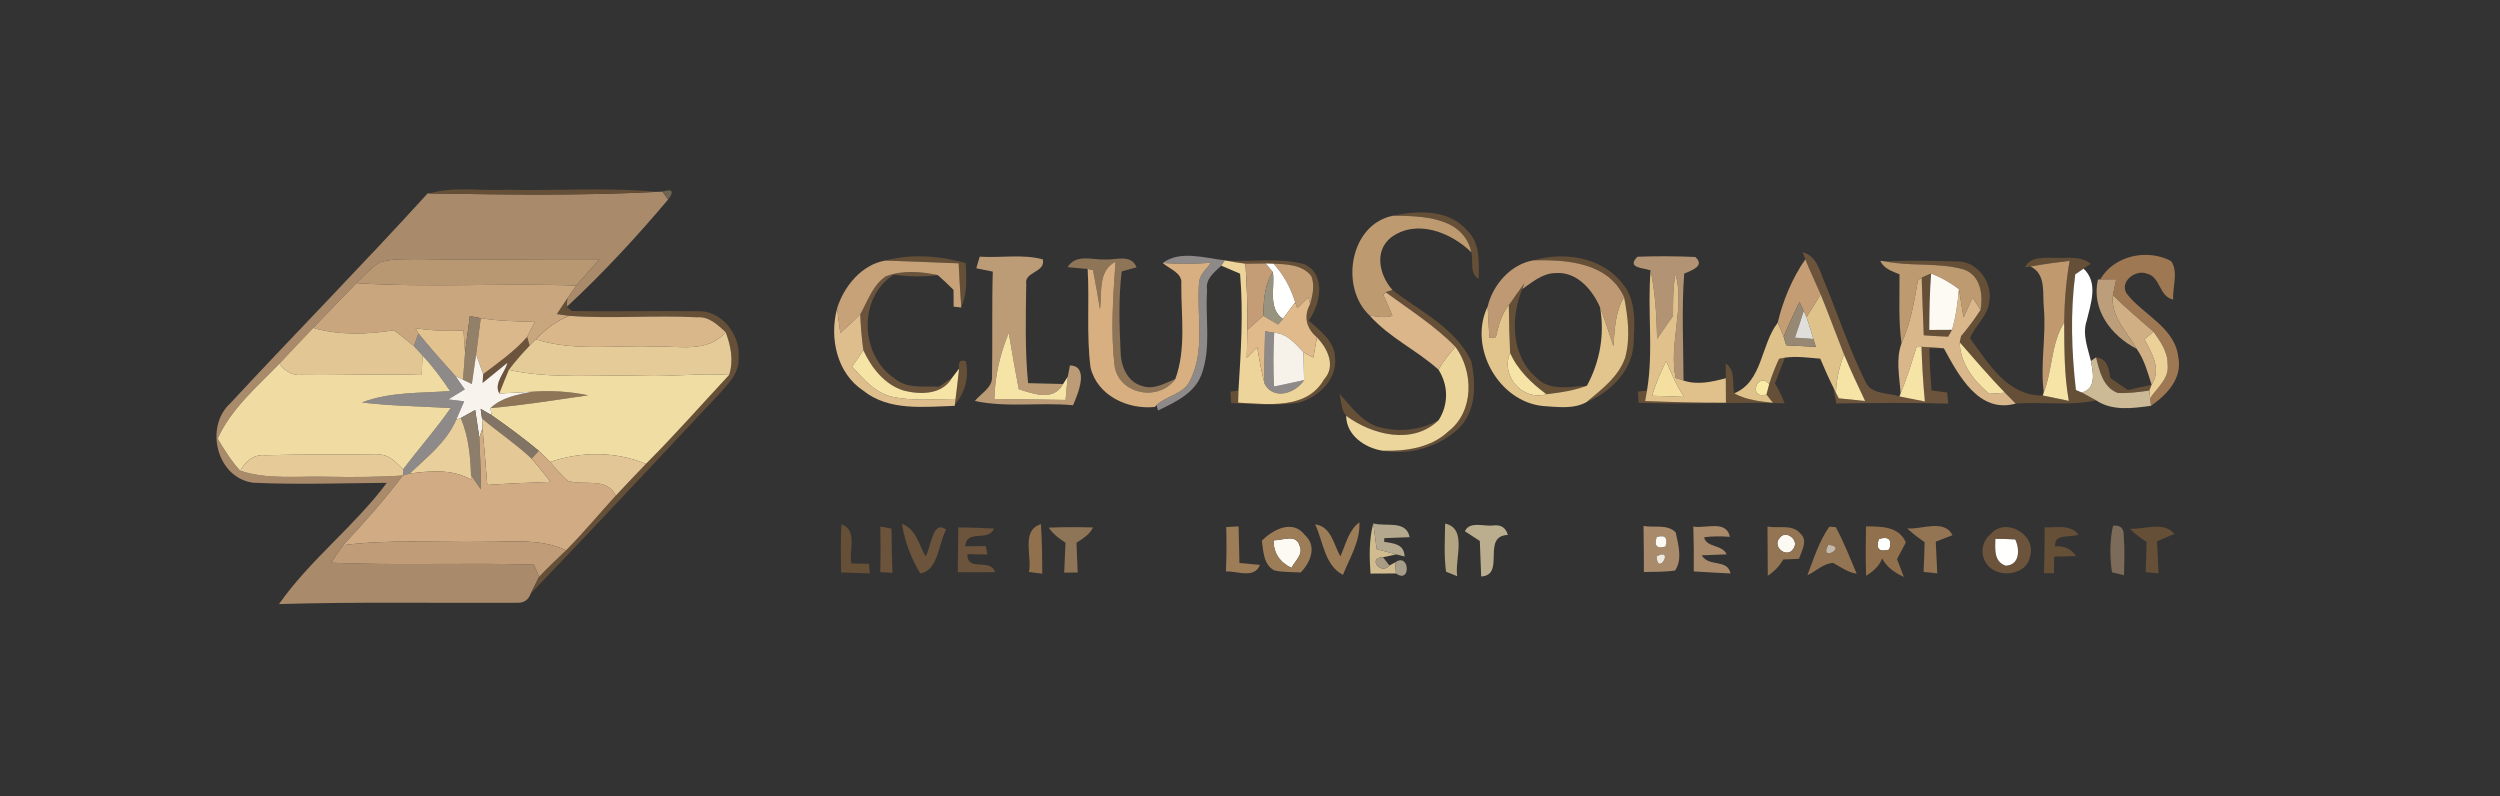 <?xml version="1.0" encoding="UTF-8" standalone="no"?>
<svg
   xmlns:dc="http://purl.org/dc/elements/1.1/"
   xmlns:cc="http://creativecommons.org/ns#"
   xmlns:rdf="http://www.w3.org/1999/02/22-rdf-syntax-ns#"
   xmlns:svg="http://www.w3.org/2000/svg"
   xmlns="http://www.w3.org/2000/svg"
   xmlns:sodipodi="http://sodipodi.sourceforge.net/DTD/sodipodi-0.dtd"
   xmlns:inkscape="http://www.inkscape.org/namespaces/inkscape"
   width="405pt"
   height="129pt"
   viewBox="0 0 405 129"
   version="1.1"
   id="svg313"
   sodipodi:docname="clubsolaris.svg"
   inkscape:version="0.92.3 (2405546, 2018-03-11)">
  <rect x="0" y="0" width="405" height="129" fill="#333333" stroke="none"/>
  <defs
     id="defs317" />
  <sodipodi:namedview
     pagecolor="#ffffff"
     bordercolor="#666666"
     borderopacity="1"
     objecttolerance="10"
     gridtolerance="10"
     guidetolerance="10"
     inkscape:pageopacity="0"
     inkscape:pageshadow="2"
     inkscape:window-width="1920"
     inkscape:window-height="1017"
     id="namedview315"
     showgrid="false"
     inkscape:zoom="0.52592593"
     inkscape:cx="-146.58169"
     inkscape:cy="44.480001"
     inkscape:window-x="-8"
     inkscape:window-y="-8"
     inkscape:window-maximized="1"
     inkscape:current-layer="svg313" />
  <g
     id="#a98a6aff">
    <path
       d=" M 69.28 31.33 L 69.58 31.34 C 81.86 31.52 94.17 31.72 106.44 31.08 L 107.32 31.04 C 107.55 31.37 108.01 32.01 108.23 32.33 C 103.10 38.41 97.64 44.31 91.80 49.73 L 91.90 48.33 C 92.36 47.62 92.85 46.94 93.37 46.27 C 94.58 44.81 95.86 43.41 97.13 42.00 C 87.42 41.95 77.70 42.14 67.98 41.98 C 65.82 42.02 63.60 41.85 61.51 42.50 C 60.08 43.41 58.93 44.68 57.75 45.87 C 55.43 48.31 53.04 50.68 50.74 53.13 C 48.91 55.05 47.07 56.97 45.27 58.91 C 41.63 62.69 37.48 66.17 35.26 71.05 C 36.34 72.88 37.49 74.70 38.92 76.27 C 43.47 77.73 48.29 77.11 52.98 77.23 C 57.08 77.31 61.18 77.31 65.27 77.03 C 62.28 80.98 58.98 84.69 55.60 88.32 C 54.91 89.24 54.28 90.20 53.63 91.16 C 64.59 91.63 75.55 91.13 86.51 91.47 C 86.71 91.96 87.13 92.95 87.34 93.44 C 86.89 94.35 86.44 95.25 85.98 96.15 C 85.62 97.14 84.94 97.65 83.94 97.65 C 71.03 97.72 58.11 97.48 45.20 97.86 C 50.22 90.68 57.42 85.26 62.66 78.22 C 55.45 78.27 48.21 78.54 41.01 78.20 C 35.10 77.42 33.09 69.16 37.32 65.32 C 47.90 53.92 58.82 42.83 69.28 31.33 Z"
       id="path12"
       fill="#a98a6a"
       opacity="1.00" />
    <path
       d=" M 266.25 85.20 C 267.95 85.53 270.18 84.85 271.48 86.28 C 271.87 88.23 272.59 90.65 271.36 92.42 C 269.68 92.68 267.99 92.62 266.31 92.67 C 266.31 90.18 266.29 87.69 266.25 85.20 M 268.38 87.01 C 267.95 88.44 268.43 88.95 269.81 88.53 C 270.22 87.11 269.74 86.60 268.38 87.01 M 268.37 90.12 C 268.51 93.49 271.35 88.58 268.37 90.12 Z"
       id="path14"
       fill="#a98a6a"
       opacity="1.00" />
    <path
       d=" M 274.32 85.30 C 276.31 85.68 279.67 84.17 280.24 86.97 C 278.84 86.85 277.45 86.86 276.07 87.03 C 276.42 88.75 279.01 88.17 279.72 89.81 C 278.71 89.85 276.69 89.92 275.68 89.96 C 276.79 91.90 279.86 90.49 280.35 92.90 C 278.36 92.81 276.37 92.69 274.39 92.57 C 274.42 90.14 274.39 87.72 274.32 85.30 Z"
       id="path16"
       fill="#a98a6a"
       opacity="1.00" />
  </g>
  <g
     id="#654f37ff">
    <path
       d=" M 69.58 31.34 C 73.61 30.13 77.87 30.98 82.00 30.74 C 90.14 30.94 98.33 30.31 106.44 31.08 C 94.17 31.72 81.86 31.52 69.58 31.34 Z"
       id="path19"
       fill="#654f37"
       opacity="1.00" />
    <path
       d=" M 225.67 34.95 C 229.74 34.07 234.73 33.89 237.69 37.36 C 239.84 39.38 239.59 42.51 239.55 45.19 C 238.02 44.28 238.70 42.31 238.36 40.87 C 237.09 35.11 230.38 34.98 225.67 34.95 Z"
       id="path21"
       fill="#654f37"
       opacity="1.00" />
    <path
       d=" M 143.44 42.21 C 147.70 41.07 152.24 41.44 156.45 42.62 C 156.51 44.99 156.80 47.47 155.72 49.68 C 155.54 47.34 155.42 45.00 155.30 42.66 C 151.35 42.51 147.39 42.34 143.44 42.21 Z"
       id="path23"
       fill="#654f37"
       opacity="1.00" />
    <path
       d=" M 248.45 42.17 C 253.42 40.70 259.64 41.68 262.91 46.02 C 265.18 48.81 264.79 52.58 264.63 55.93 C 264.25 60.24 260.83 63.55 257.00 65.15 C 259.44 63.11 262.22 61.05 263.29 57.92 C 264.15 54.71 263.73 51.32 263.10 48.11 C 260.49 42.49 253.84 42.06 248.45 42.17 Z"
       id="path25"
       fill="#654f37"
       opacity="1.00" />
    <path
       d=" M 328.02 43.32 C 328.99 41.43 331.18 41.82 332.96 41.77 C 334.89 41.86 337.06 41.40 338.70 42.73 L 337.54 43.52 C 337.20 43.75 336.53 44.22 336.19 44.45 C 335.38 50.65 335.59 56.98 336.30 63.18 L 337.26 63.59 C 338.03 64.00 338.80 64.43 339.57 64.86 C 335.28 65.81 330.88 65.05 326.54 65.38 C 325.95 64.79 325.37 64.20 324.80 63.62 C 322.25 60.99 319.89 58.20 317.48 55.46 C 317.53 55.21 317.64 54.71 317.69 54.46 C 318.83 53.11 319.89 51.69 320.85 50.21 C 321.30 47.73 320.85 44.59 318.12 43.65 C 314.01 42.48 309.61 43.20 305.43 42.35 C 309.29 42.15 313.15 42.26 317.01 42.35 C 320.32 42.25 322.92 45.83 322.24 48.98 C 322.01 51.29 319.90 52.72 319.15 54.80 C 322.13 58.85 325.20 64.17 330.93 64.07 C 332.33 64.36 333.74 64.65 335.15 64.94 C 334.40 60.76 334.42 56.50 334.40 52.26 C 334.44 48.91 334.70 45.55 335.28 42.25 C 333.15 42.51 331.03 42.80 328.93 43.17 L 328.02 43.32 Z"
       id="path27"
       fill="#654f37"
       opacity="1.00" />
    <path
       d=" M 198.63 42.22 C 202.83 42.45 207.18 41.69 211.28 42.79 C 214.89 44.46 213.94 49.29 212.01 51.92 C 213.80 53.54 216.19 55.24 216.27 57.90 C 216.71 61.41 213.57 64.34 210.44 65.22 C 206.81 65.81 203.10 65.45 199.45 65.30 C 199.42 64.84 199.36 63.91 199.33 63.45 C 199.65 63.40 200.31 63.31 200.63 63.27 C 200.62 63.76 200.58 64.74 200.57 65.23 C 205.32 65.45 211.65 66.43 214.47 61.50 C 216.48 59.33 215.08 56.46 213.35 54.66 C 211.62 53.17 211.14 51.29 212.25 49.24 C 212.66 47.78 213.01 46.20 212.44 44.73 C 210.98 42.86 208.45 42.80 206.30 42.72 C 205.99 42.71 205.37 42.69 205.06 42.68 C 204.24 42.69 202.59 42.71 201.76 42.72 C 200.71 42.59 199.67 42.42 198.63 42.22 Z"
       id="path29"
       fill="#654f37"
       opacity="1.00" />
    <path
       d=" M 311.31 44.98 C 311.80 44.73 312.31 44.50 312.84 44.31 C 312.61 47.35 312.55 50.40 312.54 53.45 C 313.47 53.45 315.31 53.44 316.23 53.43 C 316.07 53.71 315.76 54.26 315.60 54.54 C 314.28 54.50 312.96 54.41 311.65 54.32 C 311.52 51.21 311.41 48.10 311.31 44.98 Z"
       id="path31"
       fill="#654f37"
       opacity="1.00" />
    <path
       d=" M 244.43 49.45 C 245.24 48.24 246.11 47.07 246.96 45.89 L 246.61 46.83 C 244.68 51.51 244.80 57.76 248.95 61.23 C 251.11 63.43 254.36 62.62 257.08 62.49 C 254.97 63.27 252.74 63.62 250.52 63.86 C 248.10 62.08 245.89 59.96 244.64 57.18 C 244.52 54.60 244.45 52.02 244.43 49.45 Z"
       id="path33"
       fill="#654f37"
       opacity="1.00" />
    <path
       d=" M 224.47 47.33 C 224.74 47.24 225.30 47.06 225.57 46.97 C 230.08 50.46 235.78 53.14 238.35 58.51 C 239.13 62.21 239.19 66.66 236.23 69.48 C 232.97 72.47 228.37 73.78 224.02 73.02 C 227.78 73.11 231.83 72.56 234.68 69.85 C 238.83 66.62 238.72 60.19 235.79 56.19 C 232.43 52.74 228.32 50.17 224.47 47.33 Z"
       id="path35"
       fill="#654f37"
       opacity="1.00" />
    <path
       d=" M 90.21 50.88 C 90.77 50.03 91.33 49.18 91.90 48.33 L 91.80 49.73 L 92.65 50.38 C 99.44 50.51 106.24 50.33 113.03 50.42 C 116.90 50.22 120.01 54.28 119.66 57.97 C 119.81 60.53 117.79 62.37 116.23 64.12 C 106.19 74.84 96.15 85.56 85.98 96.15 C 86.44 95.25 86.89 94.35 87.34 93.44 C 88.72 91.94 90.24 90.57 91.70 89.15 C 94.52 86.32 97.06 83.24 99.76 80.29 C 101.36 78.56 103.01 76.87 104.64 75.15 C 109.29 70.50 113.64 65.56 118.12 60.74 C 118.88 58.42 118.40 56.02 117.55 53.80 C 116.25 52.62 114.88 51.25 112.96 51.40 C 106.05 51.03 99.13 51.67 92.22 51.17 C 91.72 51.10 90.71 50.96 90.21 50.88 Z"
       id="path37"
       fill="#654f37"
       opacity="1.00" />
    <path
       d=" M 155.37 59.71 C 155.20 58.61 155.56 58.22 156.46 58.52 C 157.02 61.04 156.36 63.60 154.69 65.55 C 154.72 65.32 154.77 64.86 154.80 64.63 C 155.00 62.99 155.21 61.35 155.37 59.71 Z"
       id="path39"
       fill="#654f37"
       opacity="1.00" />
    <path
       d=" M 288.21 58.12 L 289.16 57.94 C 288.62 59.33 288.08 60.72 287.54 62.11 C 288.16 63.13 288.69 64.21 289.12 65.34 C 281.22 65.10 273.33 65.56 265.44 65.25 C 265.42 64.80 265.38 63.88 265.36 63.43 C 265.73 63.39 266.45 63.32 266.81 63.29 C 266.73 63.71 266.58 64.55 266.50 64.97 C 270.86 65.14 275.23 65.27 279.60 65.24 C 279.60 63.92 279.59 62.59 279.58 61.27 C 279.57 60.67 279.57 59.49 279.56 58.89 C 281.23 59.95 280.57 62.08 280.94 63.72 C 282.86 64.79 285.06 65.02 287.21 65.26 C 286.95 64.92 286.43 64.25 286.17 63.91 C 286.28 63.49 286.50 62.64 286.61 62.22 C 287.06 60.82 287.59 59.45 288.21 58.12 Z"
       id="path41"
       fill="#654f37"
       opacity="1.00" />
    <path
       d=" M 339.56 57.89 C 341.40 58.08 341.65 59.75 341.86 61.21 C 342.80 61.89 343.77 62.55 344.74 63.19 C 346.01 62.88 347.28 62.59 348.56 62.33 L 348.19 63.27 C 346.49 63.51 344.79 63.74 343.08 63.66 C 340.69 62.76 340.11 60.08 339.56 57.89 Z"
       id="path43"
       fill="#654f37"
       opacity="1.00" />
    <path
       d=" M 217.00 63.79 C 218.82 65.76 220.43 68.15 223.07 69.09 C 226.39 70.08 230.05 69.78 233.07 68.05 C 228.91 72.13 222.30 70.48 218.08 67.36 C 217.24 66.37 217.30 64.98 217.00 63.79 Z"
       id="path45"
       fill="#654f37"
       opacity="1.00" />
    <path
       d=" M 136.30 84.93 C 139.00 85.86 137.52 89.19 137.91 91.28 C 138.62 91.30 140.06 91.33 140.78 91.34 C 140.81 91.73 140.87 92.51 140.90 92.89 C 139.34 92.84 137.79 92.79 136.25 92.74 C 136.21 90.13 136.18 87.53 136.30 84.93 Z"
       id="path47"
       fill="#654f37"
       opacity="1.00" />
    <path
       d=" M 331.23 85.42 C 333.09 85.53 335.37 84.87 336.70 86.60 C 335.42 87.18 332.75 86.34 332.92 88.51 C 334.42 88.39 335.55 88.92 336.32 90.09 C 335.43 90.11 333.66 90.16 332.77 90.18 C 332.76 90.85 332.75 92.19 332.74 92.86 C 332.33 92.86 331.52 92.86 331.11 92.86 C 331.21 90.38 331.24 87.90 331.23 85.42 Z"
       id="path49"
       fill="#654f37"
       opacity="1.00" />
    <path
       d=" M 345.02 85.66 C 347.37 85.80 350.47 84.39 352.25 86.48 C 351.55 86.78 350.14 87.38 349.44 87.68 C 349.52 89.41 349.60 91.14 349.68 92.88 C 349.16 92.83 348.12 92.74 347.60 92.69 C 347.66 91.06 347.71 89.43 347.75 87.80 C 346.77 87.17 345.85 86.48 345.02 85.66 Z"
       id="path51"
       fill="#654f37"
       opacity="1.00" />
  </g>
  <g
     id="#706452ff">
    <path
       d=" M 107.32 31.04 C 108.95 30.55 109.26 30.98 108.23 32.33 C 108.01 32.01 107.55 31.37 107.32 31.04 Z"
       id="path54"
       fill="#706452"
       opacity="1.00" />
  </g>
  <g
     id="#be9a70ff">
    <path
       d=" M 221.89 51.12 C 217.00 46.58 218.66 36.32 225.67 34.95 C 230.38 34.98 237.09 35.11 238.36 40.87 C 235.05 37.64 229.49 35.43 225.37 38.45 C 222.55 40.67 223.47 44.60 225.57 46.97 C 225.30 47.06 224.74 47.24 224.47 47.33 L 224.09 47.79 C 224.58 48.91 225.12 50.01 225.58 51.15 C 224.39 51.59 223.10 51.26 221.89 51.12 Z"
       id="path57"
       fill="#be9a70"
       opacity="1.00" />
    <path
       d=" M 304.60 42.24 L 305.43 42.35 C 309.61 43.20 314.01 42.48 318.12 43.65 C 320.85 44.59 321.30 47.73 320.85 50.21 C 320.53 49.72 319.88 48.72 319.55 48.22 C 319.06 49.30 318.57 50.37 318.09 51.44 C 317.83 49.91 317.62 48.38 317.35 46.86 C 315.98 45.79 314.45 44.95 312.84 44.31 C 312.31 44.50 311.80 44.73 311.31 44.98 L 310.70 45.45 C 310.11 48.91 309.49 52.38 308.05 55.61 C 307.52 51.91 307.75 48.17 307.72 44.44 C 306.52 43.94 305.18 43.54 304.60 42.24 Z"
       id="path59"
       fill="#be9a70"
       opacity="1.00" />
  </g>
  <g
     id="#bc9c76ff">
    <path
       d=" M 158.71 41.58 C 162.11 41.81 165.61 41.12 168.94 42.02 C 169.41 44.19 165.90 43.96 166.25 46.02 C 166.18 51.37 166.03 56.74 166.55 62.07 C 168.44 62.12 170.33 62.16 172.22 62.21 C 170.68 65.06 167.44 63.81 165.04 63.05 C 164.46 60.02 163.92 56.97 163.42 53.93 C 162.00 57.33 161.17 60.95 161.09 64.64 C 164.94 64.67 168.78 64.71 172.62 64.79 C 172.72 63.53 172.84 62.27 172.98 61.02 C 173.07 60.57 173.24 59.66 173.33 59.20 C 176.50 59.29 174.64 63.82 173.83 65.65 C 168.54 65.14 163.15 66.07 157.93 64.96 C 158.91 63.71 160.82 62.81 160.71 61.00 C 160.81 55.34 160.67 49.67 160.83 44.00 C 160.16 43.87 158.83 43.60 158.16 43.46 C 158.30 42.99 158.57 42.05 158.71 41.58 Z"
       id="path62"
       fill="#bc9c76"
       opacity="1.00" />
  </g>
  <g
     id="#8e8a89ff">
    <path
       d=" M 188.36 42.60 C 191.20 40.49 195.17 41.82 198.41 42.17 C 198.27 42.39 197.99 42.82 197.85 43.04 C 196.71 44.13 195.24 45.16 195.55 46.99 C 195.21 51.54 196.27 56.31 194.63 60.70 C 193.49 63.76 190.32 65.17 187.60 66.50 C 187.54 66.28 187.41 65.85 187.35 65.63 C 188.97 64.09 191.72 63.88 192.77 61.70 C 195.27 56.84 193.86 51.22 194.23 46.00 C 194.21 44.58 195.42 43.61 196.20 42.56 C 193.59 42.78 190.97 42.80 188.36 42.60 Z"
       id="path65"
       fill="#8e8a89"
       opacity="1.00" />
    <path
       d=" M 204.94 53.66 C 205.31 53.72 206.05 53.84 206.42 53.90 C 206.25 56.80 206.25 59.71 206.40 62.62 C 208.01 62.28 209.64 61.93 211.26 61.58 C 209.87 63.73 206.27 64.91 204.85 62.14 C 204.78 59.31 204.87 56.48 204.94 53.66 Z"
       id="path67"
       fill="#8e8a89"
       opacity="1.00" />
    <path
       d=" M 67.04 56.07 C 67.23 55.56 67.60 54.52 67.79 54.01 C 69.71 56.38 71.76 58.66 73.80 60.94 C 74.18 61.48 74.92 62.55 75.30 63.08 C 74.63 63.49 73.29 64.30 72.63 64.70 C 73.27 64.78 74.55 64.94 75.19 65.02 C 74.77 66.01 74.34 67.00 73.91 67.99 C 72.35 71.59 69.16 74.09 66.37 76.71 C 66.10 76.79 65.55 76.95 65.27 77.03 L 65.30 76.04 C 67.82 72.69 70.62 69.55 73.01 66.10 C 68.21 65.84 63.40 65.77 58.62 65.20 C 63.17 63.45 68.13 63.71 72.91 63.35 C 71.55 61.32 70.10 59.36 68.44 57.57 C 67.97 57.07 67.51 56.57 67.04 56.07 Z"
       id="path69"
       fill="#8e8a89"
       opacity="1.00" />
  </g>
  <g
     id="#b29475ff">
    <path
       d=" M 265.27 41.59 C 268.39 41.48 271.52 41.49 274.64 41.63 C 276.30 43.13 273.96 43.80 272.84 44.33 C 272.40 50.09 272.72 55.88 272.73 61.65 L 271.44 61.23 C 270.34 55.60 272.95 49.86 271.43 44.37 C 271.00 46.61 271.04 48.90 271.03 51.17 C 270.18 52.42 269.31 53.66 268.45 54.90 C 268.38 51.18 268.15 47.45 267.40 43.80 C 266.17 43.37 263.43 43.41 265.27 41.59 Z"
       id="path72"
       fill="#b29475"
       opacity="1.00" />
  </g>
  <g
     id="#6b543bff">
    <path
       d=" M 292.03 40.85 C 294.43 41.51 294.86 44.14 295.74 46.10 C 297.87 51.34 299.67 56.73 302.18 61.79 C 303.08 63.95 305.83 63.57 307.70 64.22 C 309.07 64.51 310.45 64.77 311.83 65.04 C 311.55 62.09 311.38 59.14 311.28 56.18 C 312.48 56.22 313.69 56.32 314.90 56.42 C 314.31 56.42 313.14 56.41 312.55 56.41 C 312.60 58.69 312.72 60.96 312.90 63.24 C 313.54 63.33 314.81 63.50 315.44 63.59 C 315.48 64.04 315.57 64.94 315.62 65.39 C 309.57 65.21 303.53 65.27 297.48 65.37 C 297.36 64.73 297.13 63.45 297.02 62.81 L 297.42 63.63 L 297.88 64.53 C 298.94 64.64 301.08 64.85 302.15 64.96 C 300.97 62.45 299.79 59.96 298.73 57.41 C 297.45 54.17 296.26 50.90 294.95 47.69 C 294.13 45.79 293.23 43.92 292.46 42.01 C 292.35 41.72 292.14 41.14 292.03 40.85 Z"
       id="path75"
       fill="#6b543b"
       opacity="1.00" />
    <path
       d=" M 143.48 44.78 C 146.15 43.74 149.17 43.98 151.93 44.57 C 149.55 44.88 147.15 44.83 144.79 44.49 C 138.93 48.22 139.32 57.59 144.95 61.33 C 146.95 63.03 149.70 62.53 152.12 62.65 C 152.65 62.28 153.73 61.54 154.26 61.17 C 152.68 63.94 149.19 63.97 146.45 63.29 C 143.33 62.34 141.20 59.62 139.87 56.76 C 139.59 54.83 139.44 52.87 139.36 50.92 C 140.57 48.80 141.37 46.21 143.48 44.78 Z"
       id="path77"
       fill="#6b543b"
       opacity="1.00" />
    <path
       d=" M 78.27 60.61 C 80.75 58.72 83.34 56.94 85.40 54.57 C 85.50 54.92 85.70 55.64 85.80 56.00 C 84.61 57.25 83.45 58.53 82.43 59.92 C 81.90 61.19 81.38 62.46 80.88 63.74 C 79.95 62.03 81.81 60.40 82.19 58.78 C 80.86 59.87 79.52 60.95 78.18 62.04 C 78.21 61.68 78.25 60.97 78.27 60.61 Z"
       id="path79"
       fill="#6b543b"
       opacity="1.00" />
    <path
       d=" M 142.61 85.30 C 143.06 85.38 143.97 85.55 144.42 85.64 C 144.44 88.03 144.48 90.41 144.58 92.80 C 144.09 92.77 143.10 92.72 142.61 92.69 C 142.67 90.23 142.66 87.76 142.61 85.30 Z"
       id="path81"
       fill="#6b543b"
       opacity="1.00" />
    <path
       d=" M 146.11 84.86 C 148.40 85.69 148.85 88.23 149.93 90.11 C 150.83 88.90 151.01 84.08 153.27 85.80 C 152.02 88.07 152.03 92.40 149.09 92.90 C 147.58 90.45 146.57 87.70 146.11 84.86 Z"
       id="path83"
       fill="#6b543b"
       opacity="1.00" />
    <path
       d=" M 155.24 85.44 C 157.16 85.47 159.09 85.51 161.02 85.62 C 160.14 87.87 156.48 85.65 156.38 88.50 C 157.21 88.49 158.86 88.47 159.69 88.46 C 159.76 88.80 159.90 89.49 159.97 89.83 C 159.16 89.82 157.54 89.79 156.72 89.78 C 156.66 92.74 160.44 90.32 161.19 92.67 C 159.18 92.74 157.17 92.71 155.16 92.69 C 155.20 90.27 155.22 87.85 155.24 85.44 Z"
       id="path85"
       fill="#6b543b"
       opacity="1.00" />
    <path
       d=" M 322.50 86.52 C 324.85 83.73 329.87 86.55 328.89 90.01 C 328.48 93.32 323.34 93.84 321.74 91.20 C 320.74 89.75 321.10 87.59 322.50 86.52 M 323.25 87.30 C 323.22 88.93 322.98 90.95 324.90 91.64 C 327.22 91.55 327.23 89.01 326.47 87.40 C 325.39 87.32 324.32 87.29 323.25 87.30 Z"
       id="path87"
       fill="#6b543b"
       opacity="1.00" />
  </g>
  <g
     id="#9d7853ff">
    <path
       d=" M 340.24 45.27 C 342.45 41.37 347.92 40.24 351.72 42.30 C 352.96 44.05 351.91 46.52 352.06 48.53 C 349.74 48.05 350.02 44.86 347.82 44.34 C 346.02 43.58 343.32 45.61 344.50 47.54 C 347.19 51.04 352.34 53.01 352.89 57.87 C 353.57 61.30 351.04 63.96 348.46 65.74 C 348.42 65.43 348.35 64.81 348.32 64.50 C 349.45 62.80 351.46 61.32 351.15 59.03 C 351.19 57.01 349.98 55.31 348.87 53.75 C 346.64 51.80 344.38 49.90 342.28 47.83 C 342.41 47.19 342.68 45.89 342.82 45.25 C 341.96 45.26 341.10 45.27 340.24 45.27 Z"
       id="path90"
       fill="#9d7853"
       opacity="1.00" />
  </g>
  <g
     id="#b89873ff">
    <path
       d=" M 61.51 42.50 C 63.60 41.85 65.82 42.02 67.98 41.98 C 77.70 42.14 87.42 41.95 97.13 42.00 C 95.86 43.41 94.58 44.81 93.37 46.27 C 81.50 45.82 69.61 46.64 57.75 45.87 C 58.93 44.68 60.08 43.41 61.51 42.50 Z"
       id="path93"
       fill="#b89873"
       opacity="1.00" />
  </g>
  <g
     id="#c7a177ff">
    <path
       d=" M 135.61 49.95 C 136.71 46.38 139.62 42.83 143.44 42.21 C 147.39 42.34 151.35 42.51 155.30 42.66 C 155.42 45.00 155.54 47.34 155.72 49.68 L 155.73 49.82 C 155.42 49.78 154.80 49.71 154.49 49.68 C 154.49 49.00 154.48 47.64 154.47 46.96 C 153.65 46.14 152.80 45.34 151.93 44.57 C 149.17 43.98 146.15 43.74 143.48 44.78 C 141.37 46.21 140.57 48.80 139.36 50.92 C 138.32 51.96 137.23 52.96 136.13 53.95 C 135.94 52.62 135.76 51.28 135.61 49.95 Z"
       id="path96"
       fill="#c7a177"
       opacity="1.00" />
    <path
       d=" M 206.30 42.72 C 208.45 42.80 210.98 42.86 212.44 44.73 C 213.01 46.20 212.66 47.78 212.25 49.24 C 212.18 48.97 212.03 48.43 211.96 48.17 C 211.51 48.60 210.61 49.47 210.17 49.91 L 209.82 48.98 C 209.10 46.66 207.96 44.50 206.30 42.72 Z"
       id="path98"
       fill="#c7a177"
       opacity="1.00" />
  </g>
  <g
     id="#8f7557ff">
    <path
       d=" M 172.95 43.28 C 174.32 41.09 176.87 42.10 178.98 42.04 C 180.77 42.15 183.23 41.09 184.12 43.30 C 183.52 43.46 182.32 43.80 181.72 43.97 C 181.19 48.25 181.33 52.59 181.53 56.88 C 181.54 59.20 182.58 61.91 185.06 62.54 C 186.95 63.19 188.70 62.07 190.40 61.40 C 187.78 65.04 181.50 63.99 180.60 59.49 C 179.88 53.82 180.34 48.07 180.71 42.39 C 177.81 43.90 178.55 47.41 178.20 50.12 C 177.85 47.99 177.49 45.86 177.07 43.75 L 176.20 43.58 C 175.39 43.50 173.76 43.35 172.95 43.28 Z"
       id="path101"
       fill="#8f7557"
       opacity="1.00" />
    <path
       d=" M 86.18 63.46 C 89.23 63.23 92.30 63.42 95.29 64.04 C 90.02 64.78 84.77 65.66 79.46 66.11 C 81.28 64.37 83.81 63.93 86.18 63.46 Z"
       id="path103"
       fill="#8f7557"
       opacity="1.00" />
    <path
       d=" M 169.90 85.48 C 172.29 85.38 174.68 85.38 177.07 85.45 C 176.52 86.60 175.42 87.25 174.39 87.92 C 174.44 89.53 174.52 91.14 174.59 92.75 C 174.05 92.76 172.95 92.76 172.40 92.76 C 172.48 91.15 172.55 89.53 172.61 87.92 C 171.59 87.24 170.58 86.53 169.90 85.48 Z"
       id="path105"
       fill="#8f7557"
       opacity="1.00" />
  </g>
  <g
     id="#edd49aff">
    <path
       d=" M 198.41 42.17 L 198.63 42.22 C 199.67 42.42 200.71 42.59 201.76 42.72 C 202.00 46.29 202.12 49.88 202.07 53.46 C 202.05 54.97 202.01 56.47 201.98 57.98 C 202.54 57.41 203.10 56.84 203.66 56.27 C 204.01 58.24 204.35 60.21 204.85 62.14 C 206.27 64.91 209.87 63.73 211.26 61.58 C 211.23 60.08 211.20 58.57 211.16 57.07 C 211.55 57.28 212.35 57.71 212.75 57.93 C 212.90 57.11 213.20 55.48 213.35 54.66 C 215.08 56.46 216.48 59.33 214.47 61.50 C 211.65 66.43 205.32 65.45 200.57 65.23 C 200.58 64.74 200.62 63.76 200.63 63.27 C 201.03 56.97 201.44 50.64 200.89 44.34 C 200.13 44.01 198.61 43.36 197.85 43.04 C 197.99 42.82 198.27 42.39 198.41 42.17 Z"
       id="path108"
       fill="#edd49a"
       opacity="1.00" />
  </g>
  <g
     id="#bf9974ff">
    <path
       d=" M 241.00 49.66 C 241.83 46.13 244.77 42.76 248.45 42.17 C 253.84 42.06 260.49 42.49 263.10 48.11 C 261.66 50.54 261.56 53.38 261.38 56.11 C 260.69 53.99 260.00 51.88 259.21 49.80 C 257.99 46.94 255.43 43.96 252.01 44.24 C 249.91 44.25 248.24 45.70 246.61 46.83 L 246.96 45.89 C 246.11 47.07 245.24 48.24 244.43 49.45 C 243.19 50.94 242.76 52.82 242.32 54.66 C 242.06 54.67 241.54 54.68 241.28 54.69 C 241.18 53.01 241.07 51.34 241.00 49.66 Z"
       id="path111"
       fill="#bf9974"
       opacity="1.00" />
  </g>
  <g
     id="#d7af80ff">
    <path
       d=" M 178.20 50.12 C 178.55 47.41 177.81 43.90 180.71 42.39 C 180.34 48.07 179.88 53.82 180.60 59.49 C 181.50 63.99 187.78 65.04 190.40 61.40 C 192.20 56.49 191.32 51.11 191.37 45.99 C 191.58 44.17 189.42 43.58 188.36 42.60 C 190.97 42.80 193.59 42.78 196.20 42.56 C 195.42 43.61 194.21 44.58 194.23 46.00 C 193.86 51.22 195.27 56.84 192.77 61.70 C 191.72 63.88 188.97 64.09 187.35 65.63 L 187.06 65.93 C 182.67 66.37 177.79 64.10 176.67 59.57 C 175.98 54.27 176.51 48.90 176.20 43.58 L 177.07 43.75 C 177.49 45.86 177.85 47.99 178.20 50.12 Z"
       id="path114"
       fill="#d7af80"
       opacity="1.00" />
  </g>
  <g
     id="#c49d77ff">
    <path
       d=" M 201.76 42.72 C 202.59 42.71 204.24 42.69 205.06 42.68 C 205.35 43.02 205.92 43.71 206.20 44.05 C 204.84 46.18 204.69 48.72 204.65 51.16 C 203.79 51.93 202.93 52.70 202.07 53.46 C 202.12 49.88 202.00 46.29 201.76 42.72 Z"
       id="path117"
       fill="#c49d77"
       opacity="1.00" />
  </g>
  <g
     id="#fffffeff">
    <path
       d=" M 205.06 42.68 C 205.37 42.69 205.99 42.71 206.30 42.72 C 207.96 44.50 209.10 46.66 209.82 48.98 C 209.16 49.88 208.49 50.77 207.82 51.67 C 205.33 49.91 206.58 46.58 206.20 44.05 C 205.92 43.71 205.35 43.02 205.06 42.68 Z"
       id="path120"
       fill="#fffffe"
       opacity="1.00" />
    <path
       d=" M 304.37 87.31 C 306.01 86.84 306.57 87.42 306.06 89.03 C 304.42 89.50 303.85 88.92 304.37 87.31 Z"
       id="path122"
       fill="#fffffe"
       opacity="1.00" />
    <path
       d=" M 323.25 87.30 C 324.32 87.29 325.39 87.32 326.47 87.40 C 327.23 89.01 327.22 91.55 324.90 91.64 C 322.98 90.95 323.22 88.93 323.25 87.30 Z"
       id="path124"
       fill="#fffffe"
       opacity="1.00" />
  </g>
  <g
     id="#c49d75ff">
    <path
       d=" M 287.98 52.29 C 288.85 48.66 290.32 45.10 292.46 42.01 C 293.23 43.92 294.13 45.79 294.95 47.69 C 294.19 48.93 293.43 50.16 292.65 51.39 L 292.20 50.39 C 292.03 50.02 291.68 49.29 291.51 48.92 C 290.62 50.78 289.75 52.64 288.95 54.54 C 288.71 53.98 288.22 52.85 287.98 52.29 Z"
       id="path127"
       fill="#c49d75"
       opacity="1.00" />
  </g>
  <g
     id="#c0996fff">
    <path
       d=" M 328.93 43.17 C 331.03 42.80 333.15 42.51 335.28 42.25 C 334.70 45.55 334.44 48.91 334.40 52.26 C 332.24 55.67 332.54 59.88 331.09 63.56 C 330.50 59.04 331.49 54.50 331.11 49.96 C 330.84 47.60 331.57 44.43 328.93 43.17 Z"
       id="path130"
       fill="#c0996f"
       opacity="1.00" />
  </g>
  <g
     id="#e0c18bff">
    <path
       d=" M 267.40 43.80 C 268.15 47.45 268.38 51.18 268.45 54.90 C 269.31 53.66 270.18 52.42 271.03 51.17 C 271.04 48.90 271.00 46.61 271.43 44.37 C 272.95 49.86 270.34 55.60 271.44 61.23 L 272.73 61.65 C 274.99 62.41 277.35 61.86 279.58 61.27 C 279.59 62.59 279.60 63.92 279.60 65.24 C 275.23 65.27 270.86 65.14 266.50 64.97 C 266.58 64.55 266.73 63.71 266.81 63.29 C 267.90 56.85 266.85 50.28 267.40 43.80 M 267.63 64.11 C 269.36 64.17 271.09 64.22 272.82 64.30 C 271.62 62.48 270.71 60.49 269.93 58.47 C 269.02 60.29 268.23 62.16 267.63 64.11 Z"
       id="path133"
       fill="#e0c18b"
       opacity="1.00" />
  </g>
  <g
     id="#ffffffff">
    <path
       d=" M 336.19 44.45 C 336.53 44.22 337.20 43.75 337.54 43.52 C 339.98 45.82 338.70 49.18 338.05 51.94 C 337.30 54.14 338.21 56.35 338.73 58.48 C 339.08 60.31 339.66 62.96 337.26 63.59 L 336.30 63.18 C 335.59 56.98 335.38 50.65 336.19 44.45 Z"
       id="path136"
       fill="#ffffff"
       opacity="1.00" />
  </g>
  <g
     id="#98937eff">
    <path
       d=" M 204.65 51.16 C 204.69 48.72 204.84 46.18 206.20 44.05 C 206.58 46.58 205.33 49.91 207.82 51.67 C 207.63 51.89 207.25 52.35 207.06 52.58 C 206.46 52.22 205.25 51.52 204.65 51.16 Z"
       id="path139"
       fill="#98937e"
       opacity="1.00" />
  </g>
  <g
     id="#d9b78aff">
    <path
       d=" M 310.70 45.45 L 311.31 44.98 C 311.41 48.10 311.52 51.21 311.65 54.32 C 312.96 54.41 314.28 54.50 315.60 54.54 C 315.76 54.26 316.07 53.71 316.23 53.43 C 316.86 51.29 317.14 49.07 317.35 46.86 C 317.62 48.38 317.83 49.91 318.09 51.44 C 318.57 50.37 319.06 49.30 319.55 48.22 C 319.88 48.72 320.53 49.72 320.85 50.21 C 319.89 51.69 318.83 53.11 317.69 54.46 C 317.64 54.71 317.53 55.21 317.48 55.46 C 317.51 58.82 319.77 61.75 322.26 63.79 C 322.89 63.75 324.17 63.66 324.80 63.62 C 325.37 64.20 325.95 64.79 326.54 65.38 C 320.54 67.06 317.27 60.74 314.90 56.42 C 313.69 56.32 312.48 56.22 311.28 56.18 L 310.47 56.25 C 309.68 58.76 308.92 61.29 307.90 63.72 C 307.72 61.04 307.09 58.21 308.05 55.61 C 309.49 52.38 310.11 48.91 310.70 45.45 Z"
       id="path142"
       fill="#d9b78a"
       opacity="1.00" />
    <path
       d=" M 86.82 54.97 C 88.35 53.35 90.13 51.98 92.22 51.17 C 99.13 51.67 106.05 51.03 112.96 51.40 C 114.88 51.25 116.25 52.62 117.55 53.80 C 114.65 57.25 109.93 56.00 106.00 56.14 C 99.61 55.87 93.03 56.97 86.82 54.97 Z"
       id="path144"
       fill="#d9b78a"
       opacity="1.00" />
  </g>
  <g
     id="#fdfaf4ff">
    <path
       d=" M 312.84 44.31 C 314.45 44.95 315.98 45.79 317.35 46.86 C 317.14 49.07 316.86 51.29 316.23 53.43 C 315.31 53.44 313.47 53.45 312.54 53.45 C 312.55 50.40 312.61 47.35 312.84 44.31 Z"
       id="path147"
       fill="#fdfaf4"
       opacity="1.00" />
    <path
       d=" M 206.33 87.53 C 207.73 87.57 209.99 86.42 210.53 88.39 C 211.21 89.79 209.77 90.88 209.22 92.00 C 207.36 91.12 206.28 89.58 206.33 87.53 Z"
       id="path149"
       fill="#fdfaf4"
       opacity="1.00" />
    <path
       d=" M 268.38 87.01 C 269.74 86.60 270.22 87.11 269.81 88.53 C 268.43 88.95 267.95 88.44 268.38 87.01 Z"
       id="path151"
       fill="#fdfaf4"
       opacity="1.00" />
    <path
       d=" M 288.24 87.22 C 289.24 85.67 291.59 87.48 290.53 88.90 C 289.54 90.53 287.08 88.66 288.24 87.22 Z"
       id="path153"
       fill="#fdfaf4"
       opacity="1.00" />
  </g>
  <g
     id="#bd9e7bff">
    <path
       d=" M 339.87 45.28 L 340.24 45.27 C 341.10 45.27 341.96 45.26 342.82 45.25 C 342.68 45.89 342.41 47.19 342.28 47.83 C 341.90 51.25 344.57 53.77 346.14 56.51 C 342.01 54.40 338.74 50.12 339.87 45.28 Z"
       id="path156"
       fill="#bd9e7b"
       opacity="1.00" />
  </g>
  <g
     id="#caa67eff">
    <path
       d=" M 50.74 53.13 C 53.04 50.68 55.43 48.31 57.75 45.87 C 69.61 46.64 81.50 45.82 93.37 46.27 C 92.85 46.94 92.36 47.62 91.90 48.33 C 91.33 49.18 90.77 50.03 90.21 50.88 C 90.71 50.96 91.72 51.10 92.22 51.17 C 90.13 51.98 88.35 53.35 86.82 54.97 C 86.57 55.23 86.06 55.74 85.80 56.00 C 85.70 55.64 85.50 54.92 85.40 54.57 C 85.81 53.76 86.24 52.95 86.66 52.14 C 83.73 52.06 80.78 52.02 77.88 51.54 C 77.44 51.45 76.56 51.28 76.12 51.20 C 75.86 53.17 75.57 55.13 75.34 57.10 C 75.27 55.91 75.18 54.73 75.07 53.54 C 72.48 53.68 69.88 53.57 67.32 53.17 C 67.43 53.38 67.67 53.80 67.79 54.01 C 67.60 54.52 67.23 55.56 67.04 56.07 C 65.99 55.19 64.91 54.34 63.83 53.50 C 59.48 54.20 55.01 54.34 50.74 53.13 Z"
       id="path159"
       fill="#caa67e"
       opacity="1.00" />
  </g>
  <g
     id="#e1ba8cff">
    <path
       d=" M 211.96 48.17 C 212.03 48.43 212.18 48.97 212.25 49.24 C 211.14 51.29 211.62 53.17 213.35 54.66 C 213.20 55.48 212.90 57.11 212.75 57.93 C 212.35 57.71 211.55 57.28 211.16 57.07 C 209.84 55.65 208.52 54.04 206.42 53.90 C 206.05 53.84 205.31 53.72 204.94 53.66 C 204.87 56.48 204.78 59.31 204.85 62.14 C 204.35 60.21 204.01 58.24 203.66 56.27 C 203.10 56.84 202.54 57.41 201.98 57.98 C 202.01 56.47 202.05 54.97 202.07 53.46 C 202.93 52.70 203.79 51.93 204.65 51.16 C 205.25 51.52 206.46 52.22 207.06 52.58 C 207.25 52.35 207.63 51.89 207.82 51.67 C 208.49 50.77 209.16 49.88 209.82 48.98 L 210.17 49.91 C 210.61 49.47 211.51 48.60 211.96 48.17 Z"
       id="path162"
       fill="#e1ba8c"
       opacity="1.00" />
  </g>
  <g
     id="#dab68aff">
    <path
       d=" M 224.09 47.79 L 224.47 47.33 C 228.32 50.17 232.43 52.74 235.79 56.19 C 234.75 57.33 233.79 58.54 233.04 59.89 C 229.51 56.72 225.07 54.70 221.89 51.12 C 223.10 51.26 224.39 51.59 225.58 51.15 C 225.12 50.01 224.58 48.91 224.09 47.79 Z"
       id="path165"
       fill="#dab68a"
       opacity="1.00" />
  </g>
  <g
     id="#dfc18aff">
    <path
       d=" M 292.65 51.39 C 293.43 50.16 294.19 48.93 294.95 47.69 C 296.26 50.90 297.45 54.17 298.73 57.41 C 297.98 59.40 297.48 61.49 297.42 63.63 L 297.02 62.81 C 296.25 61.27 295.55 59.69 294.88 58.10 C 292.98 57.96 291.06 57.66 289.16 57.94 L 288.21 58.12 C 287.59 59.45 287.06 60.82 286.61 62.22 C 284.68 60.04 283.10 64.79 286.17 63.91 C 286.43 64.25 286.95 64.92 287.21 65.26 C 285.06 65.02 282.86 64.79 280.94 63.72 C 285.54 61.84 285.23 55.86 287.98 52.29 C 288.22 52.85 288.71 53.98 288.95 54.54 C 289.05 54.89 289.26 55.58 289.36 55.93 C 290.96 56.02 292.56 56.11 294.17 56.19 C 294.07 55.87 293.86 55.23 293.76 54.91 C 293.40 53.73 293.07 52.54 292.65 51.39 Z"
       id="path168"
       fill="#dfc18a"
       opacity="1.00" />
  </g>
  <g
     id="#d1af85ff">
    <path
       d=" M 346.14 56.51 C 344.57 53.77 341.90 51.25 342.28 47.83 C 344.38 49.90 346.64 51.80 348.87 53.75 C 348.50 54.05 347.77 54.65 347.40 54.95 C 348.59 57.22 350.21 59.83 348.56 62.33 C 347.92 60.32 347.38 58.24 346.14 56.51 Z"
       id="path171"
       fill="#d1af85"
       opacity="1.00" />
  </g>
  <g
     id="#e2c48dff">
    <path
       d=" M 261.38 56.11 C 261.56 53.38 261.66 50.54 263.10 48.11 C 263.73 51.32 264.15 54.71 263.29 57.92 C 262.22 61.05 259.44 63.11 257.00 65.15 C 254.88 66.32 252.31 65.92 250.00 65.78 C 242.73 65.09 237.83 56.18 241.00 49.66 C 241.07 51.34 241.18 53.01 241.28 54.69 C 241.54 54.68 242.06 54.67 242.32 54.66 C 242.76 52.82 243.19 50.94 244.43 49.45 C 244.45 52.02 244.52 54.60 244.64 57.18 C 243.04 60.84 246.62 65.02 250.52 63.86 C 252.74 63.62 254.97 63.27 257.08 62.49 C 259.19 58.62 259.98 54.16 259.21 49.80 C 260.00 51.88 260.69 53.99 261.38 56.11 Z"
       id="path174"
       fill="#e2c48d"
       opacity="1.00" />
  </g>
  <g
     id="#968873ff">
    <path
       d=" M 291.51 48.92 C 291.68 49.29 292.03 50.02 292.20 50.39 C 291.75 51.84 291.27 53.27 290.78 54.70 C 291.52 54.75 293.02 54.86 293.76 54.91 C 293.86 55.23 294.07 55.87 294.17 56.19 C 292.56 56.11 290.96 56.02 289.36 55.93 C 289.26 55.58 289.05 54.89 288.95 54.54 C 289.75 52.64 290.62 50.78 291.51 48.92 Z"
       id="path177"
       fill="#968873"
       opacity="1.00" />
  </g>
  <g
     id="#dfbe8dff">
    <path
       d=" M 139.84 63.28 C 135.53 60.42 134.35 54.73 135.61 49.95 C 135.76 51.28 135.94 52.62 136.13 53.95 C 137.23 52.96 138.32 51.96 139.36 50.92 C 139.44 52.87 139.59 54.83 139.87 56.76 C 139.26 57.64 138.65 58.52 138.04 59.40 C 139.92 61.44 141.86 63.75 144.72 64.32 C 148.04 64.99 151.45 64.65 154.80 64.63 C 154.77 64.86 154.72 65.32 154.69 65.55 L 154.66 65.75 C 149.67 65.89 144.04 66.64 139.84 63.28 Z"
       id="path180"
       fill="#dfbe8d"
       opacity="1.00" />
  </g>
  <g
     id="#928168ff">
    <path
       d=" M 76.12 51.20 C 76.56 51.28 77.44 51.45 77.88 51.54 C 77.63 53.50 77.39 55.47 77.13 57.43 C 76.91 59.03 76.68 60.62 76.44 62.21 L 75.01 61.52 C 75.11 60.05 75.22 58.57 75.34 57.10 C 75.57 55.13 75.86 53.17 76.12 51.20 Z"
       id="path183"
       fill="#928168"
       opacity="1.00" />
  </g>
  <g
     id="#dbb88bff">
    <path
       d=" M 77.88 51.54 C 80.78 52.02 83.73 52.06 86.66 52.14 C 86.24 52.95 85.81 53.76 85.40 54.57 C 83.34 56.94 80.75 58.72 78.27 60.61 C 77.99 59.82 77.41 58.23 77.13 57.43 C 77.39 55.47 77.63 53.50 77.88 51.54 Z"
       id="path186"
       fill="#dbb88b"
       opacity="1.00" />
  </g>
  <g
     id="#e0dedaff">
    <path
       d=" M 292.20 50.39 L 292.65 51.39 C 293.07 52.54 293.40 53.73 293.76 54.91 C 293.02 54.86 291.52 54.75 290.78 54.70 C 291.27 53.27 291.75 51.84 292.20 50.39 Z"
       id="path189"
       fill="#e0deda"
       opacity="1.00" />
  </g>
  <g
     id="#e2c694ff">
    <path
       d=" M 45.27 58.91 C 47.07 56.97 48.91 55.05 50.74 53.13 C 55.01 54.34 59.48 54.20 63.83 53.50 C 64.91 54.34 65.99 55.19 67.04 56.07 C 67.51 56.57 67.97 57.07 68.44 57.57 C 68.40 58.63 68.36 59.69 68.32 60.75 C 61.86 60.52 55.40 60.83 48.95 60.73 C 47.41 60.90 46.13 60.14 45.27 58.91 Z"
       id="path192"
       fill="#e2c694"
       opacity="1.00" />
  </g>
  <g
     id="#e2c38fff">
    <path
       d=" M 67.32 53.17 C 69.88 53.57 72.48 53.68 75.07 53.54 C 75.18 54.73 75.27 55.91 75.34 57.10 C 75.22 58.57 75.11 60.05 75.01 61.52 L 73.80 60.94 C 71.76 58.66 69.71 56.38 67.79 54.01 C 67.67 53.80 67.43 53.38 67.32 53.17 Z"
       id="path195"
       fill="#e2c38f"
       opacity="1.00" />
  </g>
  <g
     id="#f6e3a6ff">
    <path
       d=" M 331.09 63.56 C 332.54 59.88 332.24 55.67 334.40 52.26 C 334.42 56.50 334.40 60.76 335.15 64.94 C 333.74 64.65 332.33 64.36 330.93 64.07 L 331.09 63.56 Z"
       id="path198"
       fill="#f6e3a6"
       opacity="1.00" />
    <path
       d=" M 161.09 64.64 C 161.17 60.95 162.00 57.33 163.42 53.93 C 163.92 56.97 164.46 60.02 165.04 63.05 C 167.44 63.81 170.68 65.06 172.22 62.21 C 172.41 61.91 172.79 61.32 172.98 61.02 C 172.84 62.27 172.72 63.53 172.62 64.79 C 168.78 64.71 164.94 64.67 161.09 64.64 Z"
       id="path200"
       fill="#f6e3a6"
       opacity="1.00" />
    <path
       d=" M 310.47 56.25 L 311.28 56.18 C 311.38 59.14 311.55 62.09 311.83 65.04 C 310.45 64.77 309.07 64.51 307.70 64.22 L 307.90 63.72 C 308.92 61.29 309.68 58.76 310.47 56.25 Z"
       id="path202"
       fill="#f6e3a6"
       opacity="1.00" />
    <path
       d=" M 322.26 63.79 C 319.77 61.75 317.51 58.82 317.48 55.46 C 319.89 58.20 322.25 60.99 324.80 63.62 C 324.17 63.66 322.89 63.75 322.26 63.79 Z"
       id="path204"
       fill="#f6e3a6"
       opacity="1.00" />
    <path
       d=" M 138.04 59.40 C 138.65 58.52 139.26 57.64 139.87 56.76 C 141.20 59.62 143.33 62.34 146.45 63.29 C 149.19 63.97 152.68 63.94 154.26 61.17 C 154.54 60.81 155.10 60.07 155.37 59.71 C 155.21 61.35 155.00 62.99 154.80 64.63 C 151.45 64.65 148.04 64.99 144.72 64.32 C 141.86 63.75 139.92 61.44 138.04 59.40 Z"
       id="path206"
       fill="#f6e3a6"
       opacity="1.00" />
    <path
       d=" M 250.52 63.86 C 246.62 65.02 243.04 60.84 244.64 57.18 C 245.89 59.96 248.10 62.08 250.52 63.86 Z"
       id="path208"
       fill="#f6e3a6"
       opacity="1.00" />
    <path
       d=" M 297.42 63.63 C 297.48 61.49 297.98 59.40 298.73 57.41 C 299.79 59.96 300.97 62.45 302.15 64.96 C 301.08 64.85 298.94 64.64 297.88 64.53 L 297.42 63.63 Z"
       id="path210"
       fill="#f6e3a6"
       opacity="1.00" />
  </g>
  <g
     id="#e5cb97ff">
    <path
       d=" M 106.00 56.14 C 109.93 56.00 114.65 57.25 117.55 53.80 C 118.40 56.02 118.88 58.42 118.12 60.74 C 113.45 60.42 108.77 61.05 104.09 60.88 C 96.87 60.63 89.55 61.49 82.43 59.92 C 83.45 58.53 84.61 57.25 85.80 56.00 C 86.06 55.74 86.57 55.23 86.82 54.97 C 93.03 56.97 99.61 55.87 106.00 56.14 Z"
       id="path213"
       fill="#e5cb97"
       opacity="1.00" />
  </g>
  <g
     id="#f6f1e9ff">
    <path
       d=" M 206.42 53.90 C 208.52 54.04 209.84 55.65 211.16 57.07 C 211.20 58.57 211.23 60.08 211.26 61.58 C 209.64 61.93 208.01 62.28 206.40 62.62 C 206.25 59.71 206.25 56.80 206.42 53.90 Z"
       id="path216"
       fill="#f6f1e9"
       opacity="1.00" />
  </g>
  <g
     id="#ebd198ff">
    <path
       d=" M 347.40 54.95 C 347.77 54.65 348.50 54.05 348.87 53.75 C 349.98 55.31 351.19 57.01 351.15 59.03 C 351.46 61.32 349.45 62.80 348.32 64.50 L 348.19 63.27 L 348.56 62.33 C 350.21 59.83 348.59 57.22 347.40 54.95 Z"
       id="path219"
       fill="#ebd198"
       opacity="1.00" />
  </g>
  <g
     id="#ecd69bff">
    <path
       d=" M 233.04 59.89 C 233.79 58.54 234.75 57.33 235.79 56.19 C 238.72 60.19 238.83 66.62 234.68 69.85 C 231.83 72.56 227.78 73.11 224.02 73.02 C 221.15 72.59 218.10 70.55 218.08 67.36 C 222.30 70.48 228.91 72.13 233.07 68.05 C 234.68 65.51 234.65 62.43 233.04 59.89 Z"
       id="path222"
       fill="#ecd69b"
       opacity="1.00" />
  </g>
  <g
     id="#f0dca3ff">
    <path
       d=" M 68.32 60.75 C 68.36 59.69 68.40 58.63 68.44 57.57 C 70.10 59.36 71.55 61.32 72.91 63.35 C 68.13 63.71 63.17 63.45 58.62 65.20 C 63.40 65.77 68.21 65.84 73.01 66.10 C 70.62 69.55 67.82 72.69 65.30 76.04 C 64.11 74.90 62.91 73.43 61.06 73.67 C 55.04 73.59 49.01 73.60 42.99 73.75 C 41.11 73.55 39.78 74.73 38.92 76.27 C 37.49 74.70 36.34 72.88 35.26 71.05 C 37.48 66.17 41.63 62.69 45.27 58.91 C 46.13 60.14 47.41 60.90 48.95 60.73 C 55.40 60.83 61.86 60.52 68.32 60.75 Z"
       id="path225"
       fill="#f0dca3"
       opacity="1.00" />
  </g>
  <g
     id="#f8f3ecff">
    <path
       d=" M 76.44 62.21 C 76.68 60.62 76.91 59.03 77.13 57.43 C 77.41 58.23 77.99 59.82 78.27 60.61 C 78.25 60.97 78.21 61.68 78.18 62.04 C 79.52 60.95 80.86 59.87 82.19 58.78 C 81.81 60.40 79.95 62.03 80.88 63.74 C 82.64 63.66 84.41 63.57 86.18 63.46 C 83.81 63.93 81.28 64.37 79.46 66.11 L 79.64 67.27 C 79.20 67.01 78.31 66.49 77.87 66.24 L 78.09 67.81 C 78.11 68.20 78.14 69.00 78.16 69.40 L 77.65 70.88 C 77.48 69.77 77.15 67.54 76.98 66.42 C 76.40 66.75 75.23 67.40 74.65 67.72 L 73.91 67.99 C 74.34 67.00 74.77 66.01 75.19 65.02 C 74.55 64.94 73.27 64.78 72.63 64.70 C 73.29 64.30 74.63 63.49 75.30 63.08 C 74.92 62.55 74.18 61.48 73.80 60.94 L 75.01 61.52 L 76.44 62.21 Z"
       id="path228"
       fill="#f8f3ec"
       opacity="1.00" />
  </g>
  <g
     id="#ccb995ff">
    <path
       d=" M 338.73 58.48 L 339.56 57.89 C 340.11 60.08 340.69 62.76 343.08 63.66 C 344.79 63.74 346.49 63.51 348.19 63.27 L 348.32 64.50 C 348.35 64.81 348.42 65.43 348.46 65.74 C 345.49 66.14 342.21 66.63 339.57 64.86 C 338.80 64.43 338.03 64.00 337.26 63.59 C 339.66 62.96 339.08 60.31 338.73 58.48 Z"
       id="path231"
       fill="#ccb995"
       opacity="1.00" />
  </g>
  <g
     id="#f4dfa1ff">
    <path
       d=" M 267.63 64.11 C 268.23 62.16 269.02 60.29 269.93 58.47 C 270.71 60.49 271.62 62.48 272.82 64.30 C 271.09 64.22 269.36 64.17 267.63 64.11 Z"
       id="path234"
       fill="#f4dfa1"
       opacity="1.00" />
  </g>
  <g
     id="#f0dda3ff">
    <path
       d=" M 82.43 59.92 C 89.55 61.49 96.87 60.63 104.09 60.88 C 108.77 61.05 113.45 60.42 118.12 60.74 C 113.64 65.56 109.29 70.50 104.64 75.15 C 99.74 73.11 94.10 73.11 89.11 74.85 C 88.52 74.22 87.91 73.61 87.28 73.03 C 84.83 70.99 82.25 69.10 79.64 67.27 L 79.46 66.11 C 84.77 65.66 90.02 64.78 95.29 64.04 C 92.30 63.42 89.23 63.23 86.18 63.46 C 84.41 63.57 82.64 63.66 80.88 63.74 C 81.38 62.46 81.90 61.19 82.43 59.92 Z"
       id="path237"
       fill="#f0dda3"
       opacity="1.00" />
  </g>
  <g
     id="#f9eba6ff">
    <path
       d=" M 286.17 63.91 C 283.10 64.79 284.68 60.04 286.61 62.22 C 286.50 62.64 286.28 63.49 286.17 63.91 Z"
       id="path240"
       fill="#f9eba6"
       opacity="1.00" />
  </g>
  <g
     id="#8c7e6aff">
    <path
       d=" M 74.65 67.72 C 75.23 67.40 76.40 66.75 76.98 66.42 C 77.15 67.54 77.48 69.77 77.65 70.88 C 77.77 73.68 77.91 76.47 77.91 79.27 C 77.35 78.51 76.82 77.74 76.30 76.96 C 76.21 73.81 75.88 70.65 74.65 67.72 Z"
       id="path243"
       fill="#8c7e6a"
       opacity="1.00" />
  </g>
  <g
     id="#817464ff">
    <path
       d=" M 77.87 66.24 C 78.31 66.49 79.20 67.01 79.64 67.27 C 82.25 69.10 84.83 70.99 87.28 73.03 C 86.99 73.35 86.41 73.98 86.12 74.30 C 83.60 71.94 80.73 70.02 78.09 67.81 L 77.87 66.24 Z"
       id="path246"
       fill="#817464"
       opacity="1.00" />
  </g>
  <g
     id="#e9cf9bff">
    <path
       d=" M 66.37 76.71 C 69.16 74.09 72.35 71.59 73.91 67.99 L 74.65 67.72 C 75.88 70.65 76.21 73.81 76.30 76.96 L 76.32 77.70 C 73.27 75.95 69.72 76.28 66.37 76.71 Z"
       id="path249"
       fill="#e9cf9b"
       opacity="1.00" />
  </g>
  <g
     id="#e4c896ff">
    <path
       d=" M 78.09 67.81 C 80.73 70.02 83.60 71.94 86.12 74.30 C 87.19 75.51 88.19 76.79 89.19 78.06 C 85.77 78.18 82.35 78.33 78.94 78.56 C 78.72 75.50 78.43 72.45 78.16 69.40 C 78.14 69.00 78.11 68.20 78.09 67.81 Z"
       id="path252"
       fill="#e4c896"
       opacity="1.00" />
  </g>
  <g
     id="#d0ab83ff">
    <path
       d=" M 77.65 70.88 L 78.16 69.40 C 78.43 72.45 78.72 75.50 78.94 78.56 C 82.35 78.33 85.77 78.18 89.19 78.06 C 88.19 76.79 87.19 75.51 86.12 74.30 C 86.41 73.98 86.99 73.35 87.28 73.03 C 87.91 73.61 88.52 74.22 89.11 74.85 C 90.07 75.89 90.93 77.04 92.04 77.92 C 94.63 78.69 98.35 77.27 99.76 80.29 C 97.06 83.24 94.52 86.32 91.70 89.15 C 87.41 87.13 82.62 87.84 78.05 87.78 C 70.57 87.89 63.05 87.35 55.60 88.32 C 58.98 84.69 62.28 80.98 65.27 77.03 C 65.55 76.95 66.10 76.79 66.37 76.71 C 69.72 76.28 73.27 75.95 76.32 77.70 L 76.30 76.96 C 76.82 77.74 77.35 78.51 77.91 79.27 C 77.91 76.47 77.77 73.68 77.65 70.88 Z"
       id="path255"
       fill="#d0ab83"
       opacity="1.00" />
  </g>
  <g
     id="#e6ca97ff">
    <path
       d=" M 38.92 76.27 C 39.78 74.73 41.11 73.55 42.99 73.75 C 49.01 73.60 55.04 73.59 61.06 73.67 C 62.91 73.43 64.11 74.90 65.30 76.04 L 65.27 77.03 C 61.18 77.31 57.08 77.31 52.98 77.23 C 48.29 77.11 43.47 77.73 38.92 76.27 Z"
       id="path258"
       fill="#e6ca97"
       opacity="1.00" />
  </g>
  <g
     id="#e3c695ff">
    <path
       d=" M 89.11 74.85 C 94.10 73.11 99.74 73.11 104.64 75.15 C 103.01 76.87 101.36 78.56 99.76 80.29 C 98.35 77.27 94.63 78.69 92.04 77.92 C 90.93 77.04 90.07 75.89 89.11 74.85 Z"
       id="path261"
       fill="#e3c695"
       opacity="1.00" />
  </g>
  <g
     id="#91704dff">
    <path
       d=" M 166.69 92.66 C 167.24 90.10 165.33 85.96 168.63 84.91 C 168.81 87.58 168.84 90.26 168.85 92.94 C 168.31 92.87 167.23 92.73 166.69 92.66 Z"
       id="path264"
       fill="#91704d"
       opacity="1.00" />
    <path
       d=" M 302.29 85.27 C 304.75 85.30 307.57 85.21 308.75 87.87 C 308.26 88.77 307.79 89.67 307.32 90.57 C 307.59 91.29 308.15 92.74 308.42 93.46 C 306.98 92.80 305.65 91.91 304.91 90.47 C 304.43 91.74 303.42 92.59 302.31 93.29 C 302.22 90.62 302.24 87.95 302.29 85.27 M 304.37 87.31 C 303.85 88.92 304.42 89.50 306.06 89.03 C 306.57 87.42 306.01 86.84 304.37 87.31 Z"
       id="path266"
       fill="#91704d"
       opacity="1.00" />
  </g>
  <g
     id="#9d7d58ff">
    <path
       d=" M 198.65 85.39 C 199.15 85.36 200.15 85.30 200.65 85.27 C 200.69 87.25 200.73 89.23 200.79 91.21 C 201.62 91.29 203.28 91.44 204.11 91.51 C 203.20 93.82 200.44 92.48 198.60 92.58 C 198.71 90.18 198.72 87.78 198.65 85.39 Z"
       id="path269"
       fill="#9d7d58"
       opacity="1.00" />
    <path
       d=" M 204.42 87.60 C 206.19 85.78 209.42 84.09 211.37 86.66 C 213.41 88.46 212.31 91.11 210.71 92.74 C 209.28 92.65 207.83 92.73 206.44 92.41 C 204.68 91.47 204.67 89.32 204.42 87.60 M 206.33 87.53 C 206.28 89.58 207.36 91.12 209.22 92.00 C 209.77 90.88 211.21 89.79 210.53 88.39 C 209.99 86.42 207.73 87.57 206.33 87.53 Z"
       id="path271"
       fill="#9d7d58"
       opacity="1.00" />
    <path
       d=" M 213.05 84.94 C 215.68 85.30 216.05 88.23 217.14 90.13 C 218.01 88.22 218.44 85.95 220.22 84.61 C 220.38 87.69 218.65 90.36 217.56 93.13 C 214.56 91.57 214.37 87.71 213.05 84.94 Z"
       id="path273"
       fill="#9d7d58"
       opacity="1.00" />
  </g>
  <g
     id="#d1bc90ff">
    <path
       d=" M 222.02 92.92 C 221.83 90.21 221.77 87.45 222.47 84.79 C 222.66 86.18 222.84 87.57 223.02 88.96 C 224.07 89.24 225.12 89.53 226.18 89.81 C 225.65 89.92 224.58 90.15 224.05 90.27 C 221.47 90.29 223.70 93.27 225.08 91.61 L 226.00 91.12 C 226.04 91.56 226.11 92.46 226.15 92.90 C 224.77 92.91 223.39 92.91 222.02 92.92 Z"
       id="path276"
       fill="#d1bc90"
       opacity="1.00" />
  </g>
  <g
     id="#b4a88fff">
    <path
       d=" M 222.47 84.79 C 224.47 85.37 227.82 84.19 228.36 87.02 C 226.99 87.08 225.62 87.13 224.26 87.18 L 224.23 87.78 C 225.77 88.02 227.51 88.14 227.54 90.16 L 226.18 89.81 C 225.12 89.53 224.07 89.24 223.02 88.96 C 222.84 87.57 222.66 86.18 222.47 84.79 Z"
       id="path279"
       fill="#b4a88f"
       opacity="1.00" />
  </g>
  <g
     id="#b3a482ff">
    <path
       d=" M 234.11 84.82 C 237.78 85.61 235.62 90.65 236.07 93.35 C 235.62 93.17 234.71 92.80 234.26 92.62 C 233.91 90.04 234.07 87.42 234.11 84.82 Z"
       id="path282"
       fill="#b3a482"
       opacity="1.00" />
  </g>
  <g
     id="#baae8fff">
    <path
       d=" M 237.31 86.06 C 238.10 84.36 240.45 85.33 241.92 85.12 C 243.16 84.97 243.94 85.48 244.27 86.66 C 239.92 86.82 243.97 93.18 239.95 93.39 C 239.87 91.47 239.81 89.56 239.73 87.64 C 239.12 87.24 237.91 86.46 237.31 86.06 Z"
       id="path285"
       fill="#baae8f"
       opacity="1.00" />
  </g>
  <g
     id="#937553ff">
    <path
       d=" M 286.33 85.30 C 288.03 85.63 290.34 84.88 291.61 86.37 C 292.98 87.56 291.86 89.20 291.44 90.53 C 290.81 90.56 289.54 90.61 288.90 90.63 C 288.27 91.69 287.42 92.61 286.38 93.27 C 286.35 90.61 286.37 87.96 286.33 85.30 M 288.24 87.22 C 287.08 88.66 289.54 90.53 290.53 88.90 C 291.59 87.48 289.24 85.67 288.24 87.22 Z"
       id="path288"
       fill="#937553"
       opacity="1.00" />
    <path
       d=" M 296.35 85.32 C 296.61 85.34 297.13 85.37 297.39 85.39 C 298.70 87.82 299.71 90.39 300.78 92.94 C 299.36 92.73 298.21 91.87 296.98 91.20 C 295.38 91.24 294.20 92.57 292.80 93.18 C 293.82 90.50 294.69 87.69 296.35 85.32 M 296.19 88.27 C 294.55 91.19 299.53 88.54 296.19 88.27 Z"
       id="path290"
       fill="#937553"
       opacity="1.00" />
    <path
       d=" M 308.96 85.60 C 311.29 85.83 314.97 84.02 316.30 86.70 C 315.62 86.96 314.27 87.48 313.59 87.75 C 313.67 89.46 313.76 91.17 313.84 92.89 C 313.29 92.83 312.18 92.71 311.62 92.65 C 311.69 91.05 311.75 89.44 311.79 87.83 C 310.79 87.16 309.84 86.42 308.96 85.60 Z"
       id="path292"
       fill="#937553"
       opacity="1.00" />
  </g>
  <g
     id="#7c6b58ff">
    <path
       d=" M 342.31 85.17 C 343.54 85.03 344.12 85.61 344.05 86.91 C 344.23 89.00 344.13 91.10 344.09 93.19 C 343.60 93.07 342.63 92.83 342.14 92.71 C 341.78 90.22 341.76 87.64 342.31 85.17 Z"
       id="path295"
       fill="#7c6b58"
       opacity="1.00" />
  </g>
  <g
     id="#c09d78ff">
    <path
       d=" M 53.63 91.16 C 54.28 90.20 54.91 89.24 55.60 88.32 C 63.05 87.35 70.57 87.89 78.05 87.78 C 82.62 87.84 87.41 87.13 91.70 89.15 C 90.24 90.57 88.72 91.94 87.34 93.44 C 87.13 92.95 86.71 91.96 86.51 91.47 C 75.55 91.13 64.59 91.63 53.63 91.16 Z"
       id="path298"
       fill="#c09d78"
       opacity="1.00" />
  </g>
  <g
     id="#c4b9abff">
    <path
       d=" M 296.19 88.27 C 299.53 88.54 294.55 91.19 296.19 88.27 Z"
       id="path301"
       fill="#c4b9ab"
       opacity="1.00" />
  </g>
  <g
     id="#a89c84ff">
    <path
       d=" M 225.08 91.61 C 223.70 93.27 221.47 90.29 224.05 90.27 C 224.31 90.60 224.83 91.28 225.08 91.61 Z"
       id="path304"
       fill="#a89c84"
       opacity="1.00" />
  </g>
  <g
     id="#ede7deff">
    <path
       d=" M 268.37 90.12 C 271.35 88.58 268.51 93.49 268.37 90.12 Z"
       id="path307"
       fill="#ede7de"
       opacity="1.00" />
  </g>
  <g
     id="#a69d8aff">
    <path
       d=" M 226.00 91.12 C 228.37 89.37 228.64 94.70 226.15 92.90 C 226.11 92.46 226.04 91.56 226.00 91.12 Z"
       id="path310"
       fill="#a69d8a"
       opacity="1.00" />
  </g>
</svg>
